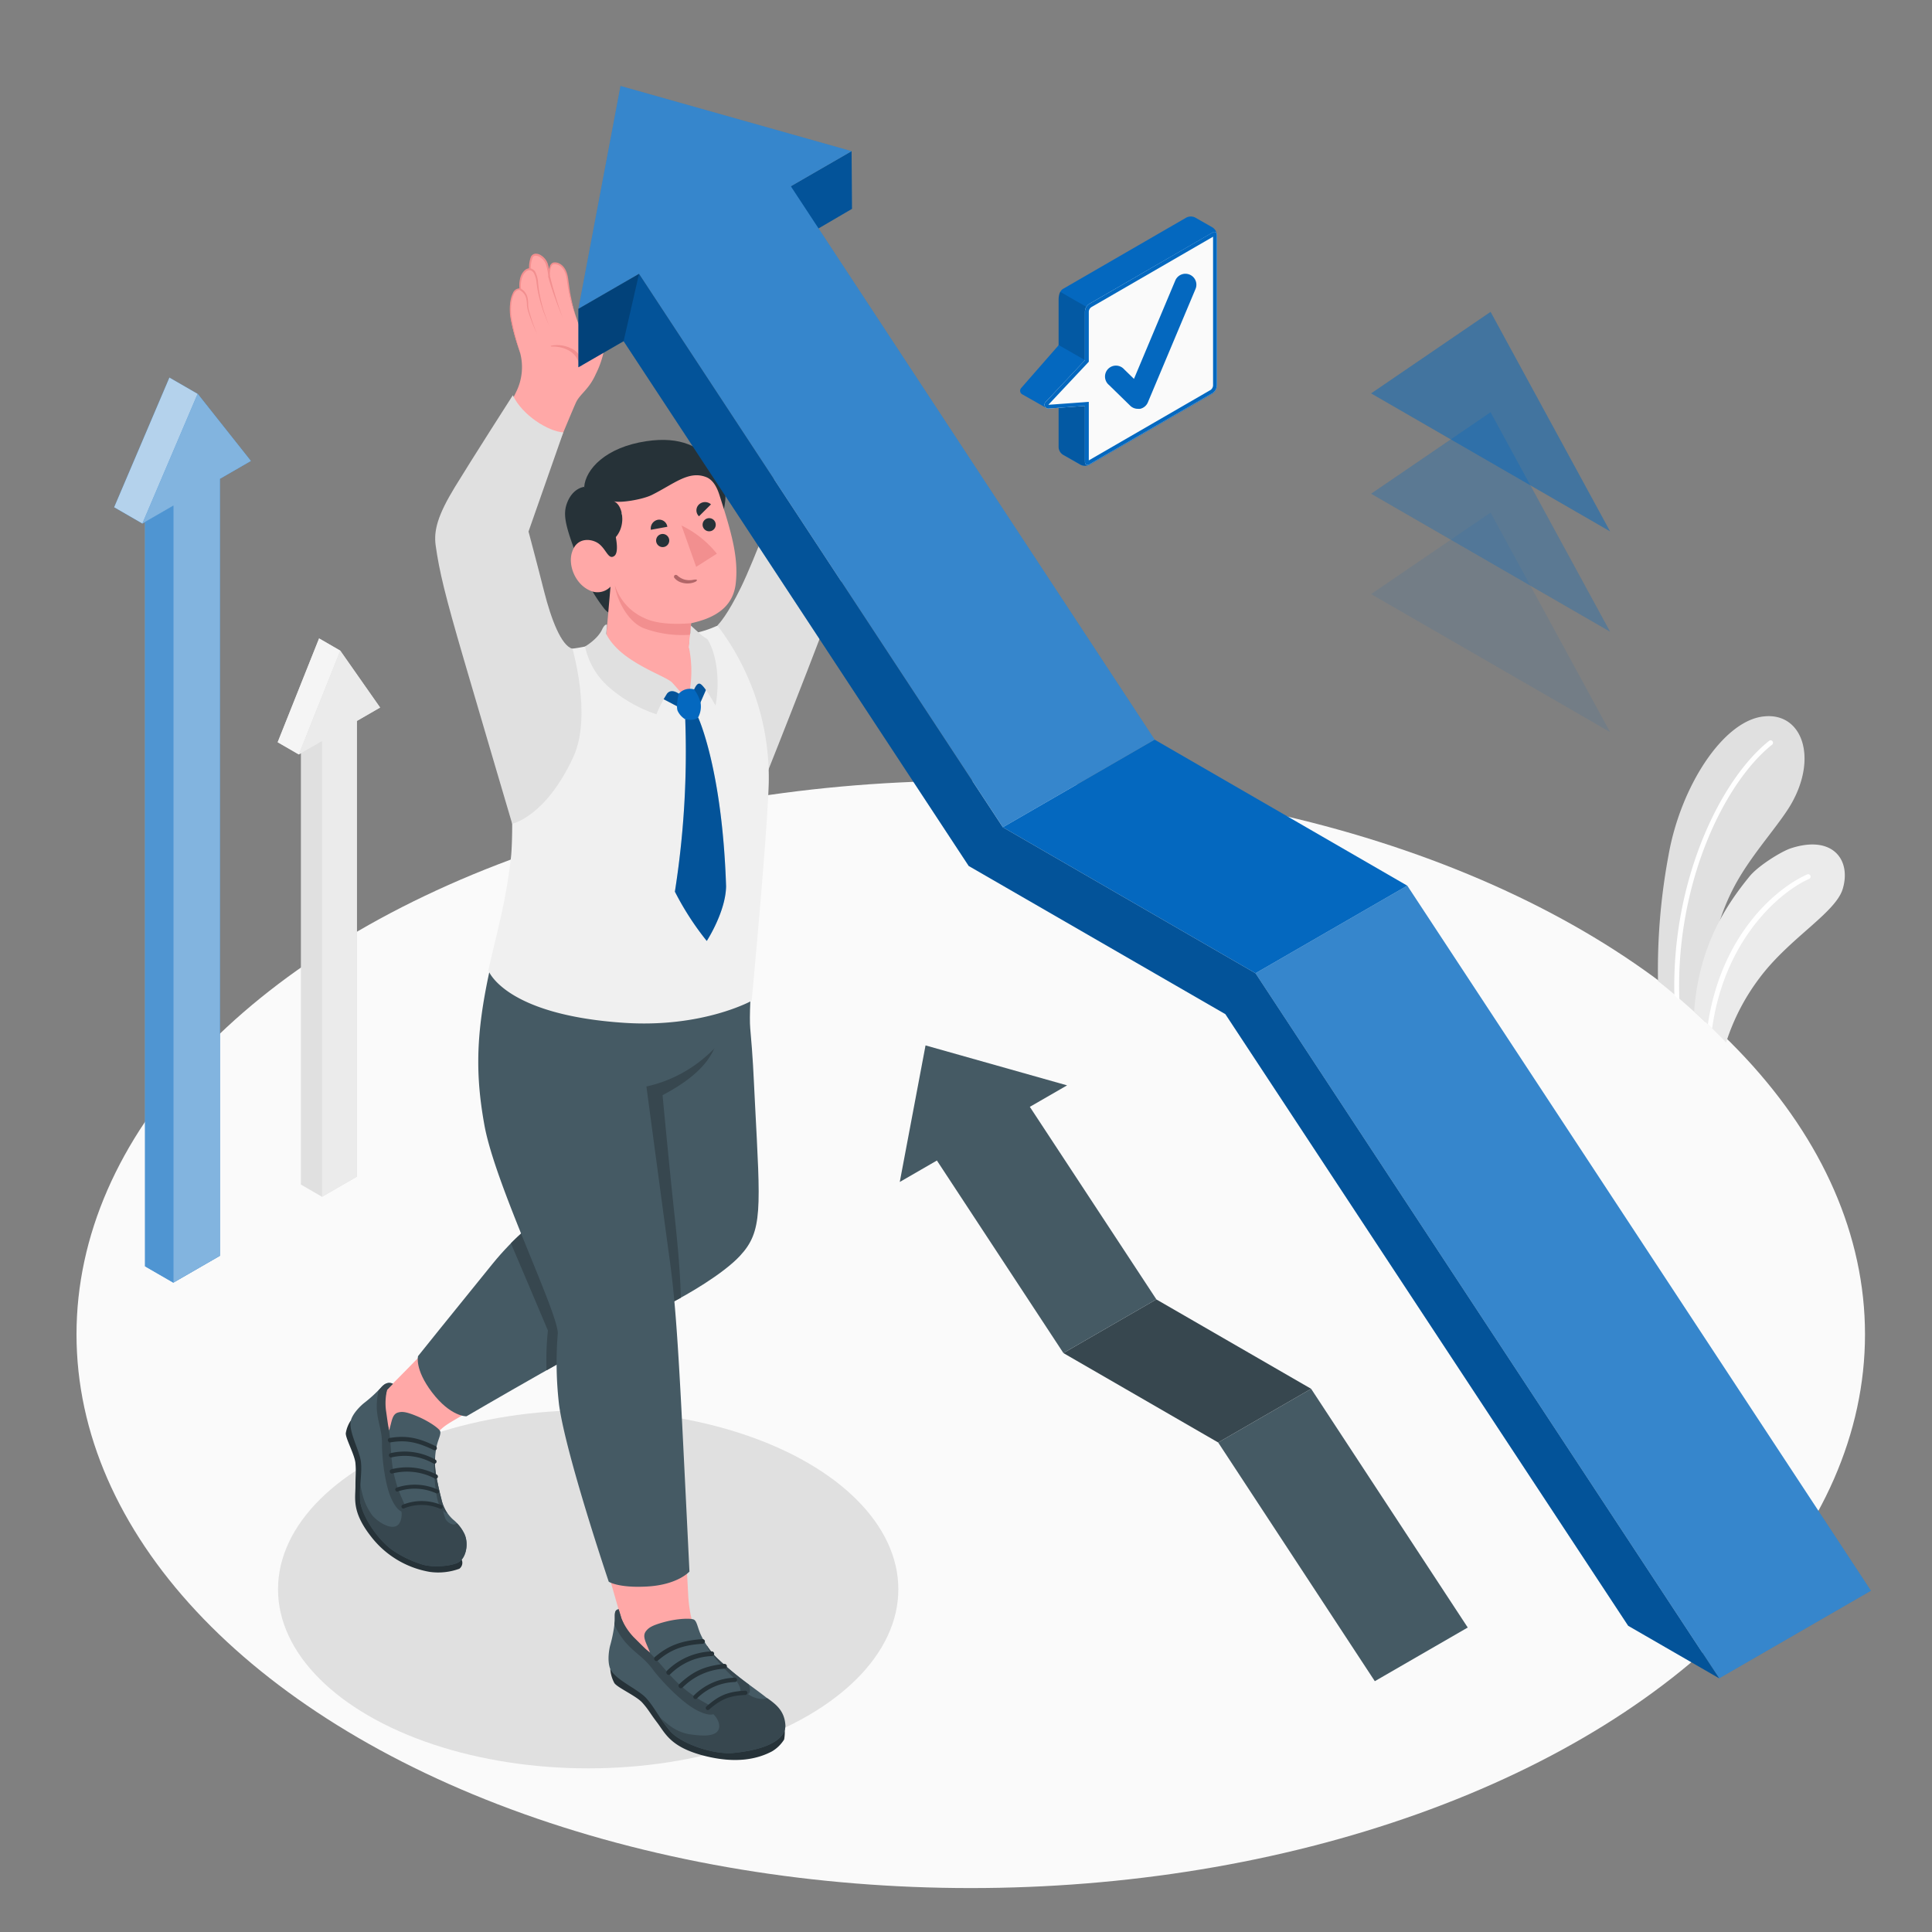<svg xmlns="http://www.w3.org/2000/svg" viewBox="0 0 500 500"><rect x="0" y="0" width="500" height="500" fill="#808080" stroke="none"/><g id="freepik--Floor--inject-61"><ellipse id="freepik--floor--inject-61" cx="251.23" cy="345.34" rx="231.43" ry="143.29" style="fill:#fafafa"></ellipse></g><g id="freepik--Shadow--inject-61"><ellipse id="freepik--shadow--inject-61" cx="152.22" cy="411.31" rx="80.27" ry="46.34" style="fill:#e0e0e0"></ellipse></g><g id="freepik--Plants--inject-61"><g id="freepik--plants--inject-61"><path d="M463.6,208c-2.77,4.85-8.86,11.55-13.14,18.57-5.21,8.55-9,20-9.07,38-3.76-3.57-7.78-7.08-12.05-10.49l-.25-.22a161,161,0,0,1,2.71-32.45c3.11-17.84,14.16-34.94,24.68-36C466.31,184.33,470.51,195.88,463.6,208Z" style="fill:#e0e0e0"></path><path d="M458.62,192.71c-12.64,10.09-25.1,36.42-24,66.11-.42-.4-.85-.81-1.29-1.21-.72-29.6,11.82-55.78,24.51-65.88a.61.61,0,0,1,.87.09A.62.62,0,0,1,458.62,192.71Z" style="fill:#fff"></path><path d="M476.89,230.07c-1.89,6.22-13.9,12.76-21.6,23.13a55.51,55.51,0,0,0-8.57,16.58q-3.93-4.06-8.28-8c1.19-16.76,8.18-27.44,14.37-35,2.2-2.71,8.25-6.47,10.69-7.25C474.34,216,479.16,222.59,476.89,230.07Z" style="fill:#ebebeb"></path><path d="M468.2,227.46c-7.61,3.38-21.87,15.61-25.1,38.69L442,265.07c3.45-22.95,17.38-35.07,25.7-38.77a.62.62,0,0,1,.83.32A.64.64,0,0,1,468.2,227.46Z" style="fill:#fff"></path></g></g><g id="freepik--arrows-3--inject-61"><g id="freepik--Arrows--inject-61"><g id="freepik--Arrow--inject-61"><polygon points="37.55 327.72 44.86 331.94 56.89 325 56.89 123.92 64.91 119.29 51.15 101.92 43.84 97.7 29.53 131.28 36.84 135.5 37.55 135.09 37.55 327.72" style="fill:#0468BF"></polygon><polygon points="37.55 327.72 44.86 331.94 56.89 325 56.89 123.92 64.91 119.29 51.15 101.92 43.84 97.7 29.53 131.28 36.84 135.5 37.55 135.09 37.55 327.72" style="fill:#fff;opacity:0.7"></polygon><polygon id="freepik--down-arrow--inject-61" points="44.86 331.94 56.89 325 56.89 123.92 64.91 119.29 51.15 101.92 36.84 135.5 44.86 130.87 44.86 331.94" style="fill:#0468BF"></polygon><polygon id="freepik--down-arrow--inject-61" points="44.86 331.94 56.89 325 56.89 123.92 64.91 119.29 51.15 101.92 36.84 135.5 44.86 130.87 44.86 331.94" style="fill:#fff;opacity:0.5"></polygon><polygon points="37.55 327.72 44.86 331.94 44.86 130.87 37.55 135.09 37.55 327.72" style="fill:#0468BF"></polygon><polygon points="37.55 327.72 44.86 331.94 44.86 130.87 37.55 135.09 37.55 327.72" style="fill:#fff;opacity:0.3"></polygon></g><g id="freepik--arrow--inject-61"><polygon points="77.87 306.56 83.34 309.73 92.36 304.52 92.36 186.58 98.37 183.11 88.06 168.39 82.58 165.22 71.86 192.09 77.33 195.25 77.87 194.95 77.87 306.56" style="fill:#e0e0e0"></polygon><polygon points="77.33 195.25 88.06 168.39 82.58 165.22 71.86 192.09 77.33 195.25" style="fill:#f5f5f5"></polygon><polygon id="freepik--down-arrow--inject-61" points="83.34 309.73 92.36 304.52 92.36 186.58 98.37 183.11 88.06 168.39 77.33 195.25 83.34 191.78 83.34 309.73" style="fill:#ebebeb"></polygon></g></g></g><g id="freepik--arrow-2--inject-61"><g id="freepik--arrow--inject-61"><polygon points="355.8 435.09 315.26 373.31 339.32 359.42 379.85 421.2 355.8 435.09" style="fill:#455a64"></polygon><polygon points="315.26 373.31 275.2 350.17 299.25 336.28 339.32 359.42 315.26 373.31" style="fill:#37474f"></polygon><polygon points="299.27 336.28 266.52 286.45 276.16 280.89 239.53 270.55 232.86 305.89 242.47 300.34 275.21 350.17 299.27 336.28" style="fill:#455a64"></polygon></g></g><g id="freepik--Character--inject-61"><g id="freepik--character--inject-61"><g id="freepik--Bottom--inject-61"><path d="M114.83,401.57a5.61,5.61,0,0,0,.36-3.59,21.49,21.49,0,0,0-2-5c-2.94-6.42-2.61-13.25-.9-20.1.76-3.05,3.87-4.49,6.49-6.08,5.33-3.23,14.13-8.66,14.13-8.66l-12.77-19.3c-8.26,9-18.53,19.29-18.53,19.29l-1.51,1.56c-.36.43-.56.94-.88,1.36a12.69,12.69,0,0,1-1.54,1.48l-3.07,2.93a7.75,7.75,0,0,0-2.23,2.93c-.75,2.19.54,4.48,1.25,6.69,1.14,3.59.72,7.45.81,11.22a14.65,14.65,0,0,0,.34,3,13.15,13.15,0,0,0,2.73,5,29.63,29.63,0,0,0,10.11,8,7.7,7.7,0,0,0,4.19.65A4.15,4.15,0,0,0,114.83,401.57Z" style="fill:#ffa8a7"></path><path d="M90.74,367.69a8.28,8.28,0,0,0-1.23,3.11c-.27,1.14,2.29,5.63,2.48,7.89s0,3,0,5.92c0,3.24-1,6.6,4,13a24.4,24.4,0,0,0,15.2,9.19,15.88,15.88,0,0,0,7.69-.81,1.93,1.93,0,0,0,.58-2.39C118,401.43,90.74,367.69,90.74,367.69Z" style="fill:#263238"></path><path d="M113.94,370.46c.17.79-.38,1.72-.84,3.41a19.4,19.4,0,0,0-.32,7.26c.37,2.28.87,4.54,1.45,6.77a9.87,9.87,0,0,0,3,5.33,11,11,0,0,1,3,3.79c1.15,2.5.37,6.42-1.75,7.4s-6.47,1.18-8.83.56a28.28,28.28,0,0,1-7.36-3.35c-4.31-2.61-8.88-9.62-9.08-13.5s.5-6.74.21-9.68-3.24-7.91-2.64-10.76c.48-1.91,2.61-3.93,3.44-4.59a35,35,0,0,0,4.38-4c1-1.16,2-1.5,3.08-1l-1.51,1.56c-1,3.58-.85,4.32-.7,5.91.19,2.11.91,3,1.22,4.66.75-2.36.74-4.28,2.39-4.69.91-.23,1.86-.28,4.91,1S113.78,369.76,113.94,370.46Z" style="fill:#455a64"></path><path d="M118.26,394.23a1.29,1.29,0,0,1-1.2.27,3.06,3.06,0,0,1-1.73-1.34,10.54,10.54,0,0,1-.78-3s-1-1.12-4.63-1.12a22.87,22.87,0,0,0-6.22.69s.24,1.51.25,2.1c0,1.39-.47,2.82-1.58,3.19-2,.66-5-1.57-6.05-2.88a15.27,15.27,0,0,1-2.58-5.69,16.77,16.77,0,0,1-.49-2.6,39.53,39.53,0,0,0-.08,4.29c.2,3.88,4.77,10.89,9.08,13.5a28.28,28.28,0,0,0,7.36,3.35c2.36.62,6.63.48,8.83-.56s2.9-4.9,1.75-7.4A10.12,10.12,0,0,0,118.26,394.23Z" style="fill:#37474f"></path><path d="M113.92,390a3.29,3.29,0,0,0,1.83,1.67.07.07,0,0,0,0-.05,11.45,11.45,0,0,1-1.53-3.69c-.58-2.23-1.08-4.49-1.45-6.77a19,19,0,0,1-.16-4.11h0c-.34.42-.25,1.29-.27,1.79A45.74,45.74,0,0,0,113,387,9.62,9.62,0,0,0,113.92,390Z" style="fill:#37474f"></path><path d="M97.52,364.74A17.83,17.83,0,0,1,98,359.8l.6-.66c1-1.16,2-1.5,3.08-1l-1.51,1.56a15,15,0,0,0-.29,5.23c.35,2.39.5,3.69.81,5.34.74,5.46.3,7.54,1.56,12.48s3.41,7.77,2.84,8.29-2.12.5-3.81-3.2-2.45-10.71-2.42-14.18S97.77,368.24,97.52,364.74Z" style="fill:#37474f"></path><path d="M104.22,390.38a.44.44,0,0,0,.3,0,12.16,12.16,0,0,1,9.38.08.52.52,0,0,0,.65-.3.52.52,0,0,0-.31-.65,13.09,13.09,0,0,0-10-.09.51.51,0,0,0-.32.64A.49.49,0,0,0,104.22,390.38Z" style="fill:#263238"></path><path d="M102.62,386a.48.48,0,0,0,.29,0,13.59,13.59,0,0,1,10,.47.51.51,0,0,0,.67-.3.52.52,0,0,0-.3-.67,14.58,14.58,0,0,0-10.61-.5.52.52,0,0,0,0,1Z" style="fill:#263238"></path><path d="M101.23,381.33a.58.58,0,0,0,.32,0,15.44,15.44,0,0,1,11.08,1.36.57.57,0,0,0,.49-1,16.53,16.53,0,0,0-11.79-1.45.57.57,0,0,0-.45.67A.56.56,0,0,0,101.23,381.33Z" style="fill:#263238"></path><path d="M101,377.17a.55.55,0,0,0,.31,0,15,15,0,0,1,10.81,1.55.56.56,0,1,0,.49-1,16.14,16.14,0,0,0-11.5-1.65.56.56,0,0,0-.11,1.07Z" style="fill:#263238"></path><path d="M100.72,373.29a.65.65,0,0,0,.31,0c4-.7,7.07-.06,11.25,2a.56.56,0,0,0,.5-1c-4.39-2.2-7.67-2.87-11.94-2.14a.56.56,0,0,0-.12,1.07Z" style="fill:#263238"></path><path d="M195.64,240.56s-2,19.51-1.48,25.58c.73,8.15.8,11,1.22,19.25,1.42,27.56,2.06,33.27-3.9,39.65-4.35,4.67-13.74,10.13-18.4,12.45-18.33,9.11-52.36,29.05-52.36,29.05s-4.08.16-8.93-6.22c-4.54-6-3.6-9.36-3.6-9.36s7.85-9.81,19.26-23.86,23.94-19,23.94-19l-9-66.93Z" style="fill:#455a64"></path><path d="M144.79,258.79l6.6,49.31s-9.34,3.76-19.16,13.67c4.8,11.26,9.57,22.57,9.57,22.57a72.33,72.33,0,0,0-.35,10.29c10.51-5.95,22.87-12.78,31.63-17.14.89-.44,2-1,3.12-1.64-.11-5.67-.72-13.08-1.73-22.27-1.2-10.93-3-30.15-3-30.15,15.41-8.13,14.57-15.31,15.41-22.62l-42.11-2Z" style="fill:#37474f"></path><path d="M187.34,432.26s-8.41-5-9.22-19.23-1.27-30.94-1.27-30.94l-26.51.42,9.75,34,.72,2.38s-2.41,13.24,8,14.47C174.13,434,187.34,432.26,187.34,432.26Z" style="fill:#ffa8a7"></path><path d="M157.94,432a9,9,0,0,0,1,3.47c.51,1.15,5.64,3.35,7.28,5.17s1.9,2.6,3.82,5.12c2.12,2.79,3.43,6.34,12,8.58s14.15.82,17.76-1.09a9.27,9.27,0,0,0,3.13-3.06s1-4.85-1.73-5.7S157.94,432,157.94,432Z" style="fill:#263238"></path><path d="M179.71,419.23c.66.57.79,1.73,1.5,3.48a21,21,0,0,0,4.45,6.46c9.87,9.36,16.66,10.78,17.48,17.46.3,2.44-2.57,5.93-13.17,7-5.41.57-13.91-2.48-16.61-5.7s-4-6.12-6.13-8.46-7.95-4.7-9.29-7.53c-.83-2-.32-5.09,0-6.2a36.87,36.87,0,0,0,1.18-6.26c.07-1.62-.24-2.76,1-3l.75,2.46c1.5,3.7,2.08,4.27,3.25,5.54,1.53,1.69,2.74,2,4.09,3.22-.9-2.53-2.16-4.17-1-5.6.63-.79,1.41-1.44,4.86-2.36S179.11,418.73,179.71,419.23Z" style="fill:#455a64"></path><path d="M190,453.66c-5.41.57-13.91-2.48-16.61-5.71A35.2,35.2,0,0,1,171,444.6c.2.19.39.4.57.56.39.34.79.67,1.21,1a12,12,0,0,0,5.48,2.64c1.81.24,6.27,1,7.54-.89.71-1,.23-2.62-.72-3.78-.4-.49-1.59-1.64-1.59-1.64a19.9,19.9,0,0,1,5.1-3.69c3.55-1.62,3.89-1.26,3.89-1.26a8.57,8.57,0,0,0,2.37,1.6,6.64,6.64,0,0,0,2.71.57,4.3,4.3,0,0,0,1-.23c2.53,1.74,4.53,3.49,4.71,7.15C203.22,449.08,200.64,452.54,190,453.66Z" style="fill:#37474f"></path><path d="M182.87,425.75s0,0,0,0a4.71,4.71,0,0,0,.91,1.69,49.25,49.25,0,0,0,5.92,6.59,6.91,6.91,0,0,1,1.84,2.79,6.65,6.65,0,0,0,.28,1.34.78.78,0,0,0,.8.55A1.46,1.46,0,0,0,194,438a2.11,2.11,0,0,0,0-1.22c-.05-.27-.11-.53-.18-.79a86.26,86.26,0,0,1-8.18-6.79A19.61,19.61,0,0,1,182.87,425.75Z" style="fill:#37474f"></path><path d="M161.85,425a19.85,19.85,0,0,1-2.85-4.54c0-.35.08-.68.09-1,.07-1.62-.24-2.76,1-3l.75,2.46A16.26,16.26,0,0,0,164,423.7c1.85,1.83,2.83,2.84,4.18,4.07,4.19,4.21,5.17,6.29,9.47,9.72s8,4.46,7.85,5.28-1.49,1.81-5.36-.27-9.09-7.61-11.33-10.62S164.35,427.86,161.85,425Z" style="fill:#37474f"></path><path d="M183.22,442.56a.51.51,0,0,0,.29-.13c3-2.55,5-3.58,9.39-3.78a.56.56,0,0,0,.52-.57.54.54,0,0,0-.57-.52c-4.66.21-6.89,1.33-10,4.05a.54.54,0,0,0,.42.95Z" style="fill:#263238"></path><path d="M180.07,439.72a.62.62,0,0,0,.28-.14,14.63,14.63,0,0,1,9.88-4.28.55.55,0,0,0,.51-.61.57.57,0,0,0-.61-.51,15.74,15.74,0,0,0-10.52,4.57.56.56,0,0,0-.05.79A.59.59,0,0,0,180.07,439.72Z" style="fill:#263238"></path><path d="M176.3,436.92a.64.64,0,0,0,.31-.15,16.62,16.62,0,0,1,11-4.93.62.62,0,0,0-.13-1.23c-5.38.58-8.19,2-11.7,5.25a.62.62,0,0,0,0,.87A.61.61,0,0,0,176.3,436.92Z" style="fill:#263238"></path><path d="M173.13,433.47a.57.57,0,0,0,.3-.15,16.21,16.21,0,0,1,10.79-4.73.61.61,0,1,0-.12-1.21,17.44,17.44,0,0,0-11.48,5,.62.62,0,0,0,0,.86A.6.6,0,0,0,173.13,433.47Z" style="fill:#263238"></path><path d="M170,429.86a.52.52,0,0,0,.3-.14c3.35-2.86,6.53-4,11.57-4.31a.63.63,0,0,0,.56-.65.62.62,0,0,0-.65-.56c-5.29.38-8.71,1.57-12.26,4.6a.6.6,0,0,0,.48,1.06Z" style="fill:#263238"></path><path d="M192.82,240.56s3.8,12.64-2,22.83c-7.67,13.45-19.25,16.88-23.53,17.79,0,0,4.52,33.87,6.16,45.86,1,7.67,1.8,15.91,3.08,41.16.81,16.1,1.9,38.51,1.9,38.51s-3,3.45-11,3.88c-7.47.41-9.89-1.25-9.89-1.25s-11.12-32.91-12.86-45.82a93.42,93.42,0,0,1-.32-18.44c0-5.56-16.21-38.46-19-53.92s-2.1-27.36,3.73-49.84Z" style="fill:#455a64"></path></g><g id="freepik--Top--inject-61"><g id="freepik--Arm--inject-61"><path d="M208,80.72c1.24-2.75,4-8.45,4-12.35,0-4.73-2.09-4.25-2.09-4.25.85-3.92-1-5.43-1.93-5.44a8,8,0,0,0-.12-3c-.38-1.37-2.12-1.07-3.43.22-1.05,1-1.62,4-1.62,4s.46-3.18-.87-3.41-2.85.54-3.7,3c-.58,1.63-.7,4.21-3.38,9.92s-2.39,4.62-3.3.85-2.39-5.14-4.2-5.08c-1.47,0-.66,4.53-.79,8.64a24.39,24.39,0,0,0,1.5,10c1.38,4.29,3.59,5.54,4.39,8,1.83,5.74,9.31,36.44,9.31,36.44s-1.49,4.45-5.31,13.93c-2.46,6.12-6,16.92-10.69,19.77-4.24,16,4.77,32.62,13.18,35.19,1.06-2.35,11.64-27.91,20.29-51.74,1.4-3.85,4-12.58,4.12-15.69s-1.05-6.18-2.25-9.58c-1.3-3.73-11-23.6-13-29.57a14.37,14.37,0,0,1-.05-9.89" style="fill:#ffa8a7"></path><path d="M193.6,97.67c7,2.75,14.46-2.23,15.48-4.33,0,0,8.66,17.1,11.65,24.4,3.59,8.79,4,10.69,1.42,19.82-3.25,11.52-24,63.44-24,63.44-15.66-11.76-19-32.49-12.11-39.55,0,0,2.24-2.26,5.79-9.59s9.56-23.59,9.56-23.59Z" style="fill:#e0e0e0"></path><path d="M194.8,69.43A44.28,44.28,0,0,0,196.73,65a38.47,38.47,0,0,0,1.36-4.68c.39-1.5,1.23-3.13,2.76-3.52a2.27,2.27,0,0,1,1.1,0,1.07,1.07,0,0,1,.57.82,7.12,7.12,0,0,1,0,2.35.19.19,0,0,0,.17.22A.21.21,0,0,0,203,60a14.15,14.15,0,0,1,.83-2.71,3.62,3.62,0,0,1,1.81-2c.8-.44,1.86-.38,2,.55a7.37,7.37,0,0,1,.11,2.77.24.24,0,0,0,.21.27h0a1.77,1.77,0,0,1,1.15.73,3.38,3.38,0,0,1,.64,1.35,7.17,7.17,0,0,1-.05,3.09.19.19,0,0,0,.16.22h.08c.62-.09,1.21.53,1.44,1.21a7.52,7.52,0,0,1,.41,2.18,13.39,13.39,0,0,1-.56,4.48A62.93,62.93,0,0,1,208,80.72a54.93,54.93,0,0,0,3.48-8.48,14,14,0,0,0,.62-4.56,7.52,7.52,0,0,0-.41-2.3,1.87,1.87,0,0,0-1.86-1.45l.23.23a7.51,7.51,0,0,0,.08-3.27,4,4,0,0,0-.7-1.53,2.18,2.18,0,0,0-1.5-.91l.23.27a8,8,0,0,0-.09-3,1.4,1.4,0,0,0-1.13-1.15,2.5,2.5,0,0,0-1.54.31,4,4,0,0,0-2,2.2,13.93,13.93,0,0,0-.83,2.81L203,60a7,7,0,0,0-.08-2.5,1.38,1.38,0,0,0-.8-1.06,2.49,2.49,0,0,0-1.3,0c-1.74.49-2.56,2.25-3,3.78s-.74,3.16-1.25,4.7A47,47,0,0,1,194.8,69.43Z" style="fill:#f28f8f"></path><path d="M209.79,63.88a3.56,3.56,0,0,0-2.18,2.49,7.86,7.86,0,0,0-.28,1.62,7.65,7.65,0,0,1-.42,1.52,49.91,49.91,0,0,1-2.77,5.82,51.14,51.14,0,0,0,3-5.73,7.48,7.48,0,0,0,.5-1.56,7.47,7.47,0,0,1,.32-1.55,3.14,3.14,0,0,1,2-2.13Z" style="fill:#f28f8f"></path><path d="M207.93,58.43a2.06,2.06,0,0,0-1.77,1.23,7.82,7.82,0,0,0-.71,1.94,28.39,28.39,0,0,1-1,3.89A38.64,38.64,0,0,1,203,69.24l-1.75,3.63,1.86-3.58a34.76,34.76,0,0,0,1.56-3.72,27.71,27.71,0,0,0,1.12-3.88,7.13,7.13,0,0,1,.72-1.81,1.6,1.6,0,0,1,1.37-1Z" style="fill:#f28f8f"></path><path d="M202.52,59.87c-.61,1.78-1.32,3.53-2.06,5.27s-1.51,3.46-2.41,5.12c1-1.62,1.81-3.32,2.64-5s1.6-3.43,2.3-5.2Z" style="fill:#f28f8f"></path><path d="M191.5,70.28c.59,2.44.68,3.75,1.4,2.83h0c-1.32,2.28-2.21,2.76-2.05,1.46a35,35,0,0,0,.36-3.84,9.48,9.48,0,0,0-.57-3A13.87,13.87,0,0,1,191.5,70.28Z" style="fill:#f28f8f"></path><path d="M195.18,77.89a7.87,7.87,0,0,1,5.16-.09c.11,0,0,.21-.11.19-2.33-.32-5.17.15-6.72,2.09a13.41,13.41,0,0,0-1.14,1.84c-.09.17-.27.35-.43.26s-.1-.22-.09-.34A4.59,4.59,0,0,1,195.18,77.89Z" style="fill:#f28f8f"></path></g><g id="freepik--Chest--inject-61"><path id="freepik--chest--inject-61" d="M164.77,165.06c-11,.94-17.21,4.26-20.8,2.2-5.44-3.14-7.88,1.32-7.88,1.32s-7.66,13.22-4.57,29.36c1.38,7.17,1.12,20.54.71,24-1.42,12-3.43,18.38-5.85,29.2,0,0,4.05,11.56,35.38,13.58C182,266,194.53,259,194.53,259s3.89-41,4.41-55.92a64.85,64.85,0,0,0-13.13-41c-.11-.12-.36-.07-.36-.07C178.93,164.93,174.74,164.21,164.77,165.06Z" style="fill:#f0f0f0"></path></g><polygon points="168.41 179.21 171.55 176.77 178.16 180.49 180.71 174.21 183.45 176.83 179.8 185.18 168.41 179.21" style="fill:#0468BF"></polygon><polygon points="168.41 179.21 171.55 176.77 178.16 180.49 180.71 174.21 183.45 176.83 179.8 185.18 168.41 179.21" style="opacity:0.2"></polygon><g id="freepik--Head--inject-61"><path d="M151.19,126s-2.8.22-4.32,3.88c-1.46,3.51-.39,6.67,3.35,16.59a41,41,0,0,0,5.95,10.77,5,5,0,0,0,3.14,2.06l-.94-7.81-.8-5.42s4-4.4,4-8.36c0-5.09-2.22-7.76-2.22-7.76Z" style="fill:#263238"></path><path d="M151.19,126c.35-4.47,5.44-10.25,16.15-11.83,8.78-1.3,14,1.41,17.77,6.1,4.17,5.2,2.16,11.71,2.16,11.71l-27.88.79Z" style="fill:#263238"></path><path d="M152.54,152.77a4.64,4.64,0,0,0,5.46-.94l-1.36,15.58c4.35,6,16.44,7.57,21.52,14.31,1.32-3.9,1.4-11.56.15-14.14l.56-6.29a29.83,29.83,0,0,0,3.67-1.06c3.41-1.29,7.26-3.72,7.87-9.24.77-6.87-1.18-13.42-4.26-23-.6-1.85-1.61-3.84-3.43-4.53-4.51-1.73-8.2,1.72-14,4.62-2.39,1.2-8.38,2.2-10,1.6,2.39.75,3.46,6.05.66,9.31,0,.28.86,4.07-.44,4.92-1.46,1-2-1.61-3.86-3.11-1.7-1.39-5.71-2-7,2C146.93,146.06,148.73,151,152.54,152.77Z" style="fill:#ffa8a7"></path><path d="M166.86,160a13.9,13.9,0,0,1-7.72-8.5c.28,3,3,9.25,7.41,11.06a28.57,28.57,0,0,0,12,1.72l.27-3C174.16,161.7,169.6,161.34,166.86,160Z" style="fill:#f28f8f"></path><path d="M172.71,136.33l-4.27.78a2.28,2.28,0,0,1,1.8-2.59A2.12,2.12,0,0,1,172.71,136.33Z" style="fill:#263238"></path><path d="M184,130.53l-3.1,3.08a2.09,2.09,0,0,1-.06-3A2.3,2.3,0,0,1,184,130.53Z" style="fill:#263238"></path><path d="M176.37,136l3.8,10.7,5.35-3.41A26.45,26.45,0,0,0,176.37,136Z" style="fill:#f28f8f"></path><path d="M180.37,150.14c0-.06-.05-.12-.21-.15a3.72,3.72,0,0,0-1,.11,5.18,5.18,0,0,1-1.8-.06,4.25,4.25,0,0,1-1.25-.5,4.93,4.93,0,0,1-.53-.36c-.21-.16-.37-.39-.64-.4a.45.45,0,0,0-.47.27.58.58,0,0,0,0,.43,3.68,3.68,0,0,0,1.9,1.28,5.09,5.09,0,0,0,3.09,0C180.18,150.52,180.34,150.33,180.37,150.14Z" style="fill:#b16668"></path></g><path d="M173.2,139.82a1.7,1.7,0,1,1-1.77-1.63A1.71,1.71,0,0,1,173.2,139.82Z" style="fill:#263238"></path><path d="M185.23,135.73a1.7,1.7,0,1,1-1.76-1.63A1.69,1.69,0,0,1,185.23,135.73Z" style="fill:#263238"></path><path d="M178.16,181.72a62.81,62.81,0,0,0-4.26-5.12c-1.35-1.27-6.21-2.93-11-6.18s-6-6.38-6-6.38l.19-2.34s-.49-.43-1.27,1.22c-1.21,2.57-4.41,4.39-4.41,4.39a19.4,19.4,0,0,0,5.76,10.16,35.92,35.92,0,0,0,12.72,7.38,31.48,31.48,0,0,1,2.76-5.37C174.18,177.7,176.67,180.19,178.16,181.72Z" style="fill:#e0e0e0"></path><path d="M178.16,181.72s.55-3.95.71-6.24a31.4,31.4,0,0,0-.56-7.9l.51-5.67s1.94,1.8,2.73,2.44a12.43,12.43,0,0,0,1.5,1.06s1.55,2.05,2.3,6.7a31.5,31.5,0,0,1-.17,10.48s-2.75-5-3.93-5.59S179.43,179.23,178.16,181.72Z" style="fill:#e0e0e0"></path><path d="M177.34,186.16a232.08,232.08,0,0,1-2.68,44.6,74,74,0,0,0,8.25,12.76s4.91-7.54,5-14.16c-1-30.4-7.23-43.68-7.23-43.68Z" style="fill:#0468BF"></path><path d="M177.34,186.16a232.08,232.08,0,0,1-2.68,44.6,74,74,0,0,0,8.25,12.76s4.91-7.54,5-14.16c-1-30.4-7.23-43.68-7.23-43.68Z" style="opacity:0.2"></path><path d="M175.64,179.56a3.86,3.86,0,0,1,4-1.14,9.51,9.51,0,0,1,1.69,3.57,6,6,0,0,1-.66,3.69c-.73.64-1.69.74-3.32.48a5.08,5.08,0,0,1-2-2.25C174.91,182.58,175.64,179.56,175.64,179.56Z" style="fill:#0468BF"></path><g id="freepik--arm--inject-61"><path d="M134.68,91.57c-.93-2.87-3-8.83-2.62-12.7.52-4.7,2.53-4,2.53-4-.43-4,1.62-5.28,2.5-5.2a8,8,0,0,1,.44-2.94c.52-1.32,2.22-.84,3.39.58.93,1.14,1.17,4.18,1.17,4.18s-.12-3.21,1.23-3.29,2.78.83,3.37,3.34c.4,1.68.25,4.25,2.3,10.22s1.89,4.85,3.19,1.2,2.92-4.86,4.72-4.61c1.45.2.17,4.57-.14,8.68a24.21,24.21,0,0,1-2.56,9.76c-1.82,4.12-4.15,5.13-5.21,7.53C146.55,109.82,135.5,137,135.5,137s2.68,11.24,5.81,21c1.66,5.13,3.3,6.88,5.55,10,2.51,16.4-6.18,32.15-14.82,33.81-.8-2.45-10-32-14.64-48.11-1.13-3.94-3.69-11.84-3.48-15s2-6,3.55-9.27c1.7-3.56,13.42-22.29,16.11-28a14.38,14.38,0,0,0,1.1-9.83" style="fill:#ffa8a7"></path><path d="M149,81.75a46.39,46.39,0,0,1-1.45-4.65,41.22,41.22,0,0,1-.85-4.8c-.22-1.53-.88-3.24-2.37-3.8a2.28,2.28,0,0,0-1.09-.11c-.32.06-.52.41-.65.76a6.91,6.91,0,0,0-.29,2.32.22.22,0,0,1-.2.21.2.2,0,0,1-.2-.18,13.75,13.75,0,0,0-.53-2.79,3.61,3.61,0,0,0-1.6-2.14c-.74-.53-1.81-.58-2,.33a7.52,7.52,0,0,0-.4,2.75.23.23,0,0,1-.23.24h0a1.74,1.74,0,0,0-1.22.6,3.42,3.42,0,0,0-.78,1.28,7,7,0,0,0-.29,3.07.19.19,0,0,1-.17.21h-.08c-.62-.16-1.27.4-1.56,1a7.32,7.32,0,0,0-.65,2.13,13.66,13.66,0,0,0,.08,4.51,62.15,62.15,0,0,0,2.28,8.85,53.7,53.7,0,0,1-2.55-8.8,13.72,13.72,0,0,1-.13-4.61,7.46,7.46,0,0,1,.65-2.24,1.87,1.87,0,0,1,2-1.24l-.25.2a7.52,7.52,0,0,1,.27-3.26,3.87,3.87,0,0,1,.86-1.44,2.19,2.19,0,0,1,1.58-.75l-.25.25a8,8,0,0,1,.4-3,1.42,1.42,0,0,1,1.25-1,2.46,2.46,0,0,1,1.5.47,4.1,4.1,0,0,1,1.76,2.4,15,15,0,0,1,.52,2.89l-.4,0a7.2,7.2,0,0,1,.34-2.47,1.41,1.41,0,0,1,.92-1,2.44,2.44,0,0,1,1.29.14c1.68.67,2.31,2.51,2.53,4.07s.4,3.22.74,4.8A47.81,47.81,0,0,0,149,81.75Z" style="fill:#f28f8f"></path><path d="M134.68,74.63a3.56,3.56,0,0,1,1.9,2.71,7.61,7.61,0,0,1,.1,1.64,7.82,7.82,0,0,0,.26,1.56,50.8,50.8,0,0,0,2.13,6.07,50.35,50.35,0,0,1-2.37-6,8.51,8.51,0,0,1-.33-1.61,7.28,7.28,0,0,0-.15-1.57,3.19,3.19,0,0,0-1.72-2.33Z" style="fill:#f28f8f"></path><path d="M137.11,69.41a2,2,0,0,1,1.62,1.41,7.5,7.5,0,0,1,.5,2,27.71,27.71,0,0,0,.57,4,36.93,36.93,0,0,0,1,3.88l1.35,3.8-1.47-3.76a37.17,37.17,0,0,1-1.15-3.86,28.6,28.6,0,0,1-.7-4,7,7,0,0,0-.52-1.88,1.6,1.6,0,0,0-1.26-1.09Z" style="fill:#f28f8f"></path><path d="M142.33,71.42c.42,1.83.94,3.65,1.49,5.46s1.13,3.6,1.85,5.35c-.8-1.72-1.45-3.5-2.09-5.28s-1.23-3.58-1.73-5.41Z" style="fill:#f28f8f"></path><path d="M152.18,83c-.84,2.36-1.08,3.65-1.69,2.66h0c1.07,2.41,1.9,3,1.88,1.67a35.67,35.67,0,0,1,0-3.85,9,9,0,0,1,.89-2.91A12.64,12.64,0,0,0,152.18,83Z" style="fill:#f28f8f"></path><path d="M147.71,90.12a8,8,0,0,0-5.12-.64c-.12,0,0,.21.09.21,2.35-.08,5.12.7,6.46,2.79a12.46,12.46,0,0,1,.93,2c.08.17.23.38.4.3s.13-.21.13-.33A4.58,4.58,0,0,0,147.71,90.12Z" style="fill:#f28f8f"></path></g><path d="M132.72,102.29c2.49,5.29,9.3,9.39,13.06,9.61l-9,25.66s2.4,9,4.05,15.55c1.8,7.08,4.4,14,7.32,14.79,0,0,5.08,17.42.27,27.9-7.15,15.61-15.87,17.39-15.87,17.39S125,187.62,120.08,170.8s-6.39-22.94-7.33-29.65c-.54-3.9.57-7.89,5-15.15S132.72,102.29,132.72,102.29Z" style="fill:#e0e0e0"></path></g></g></g><g id="freepik--arrows-1--inject-61"><g id="freepik--arrow--inject-61"><polygon points="220.39 39.12 220.49 54.05 204.68 63.3 204.66 48.2 220.39 39.12" style="fill:#0468BF"></polygon><polygon points="220.39 39.12 220.49 54.05 204.68 63.3 204.66 48.2 220.39 39.12" style="opacity:0.2"></polygon><polygon points="444.93 434.35 324.93 251.88 364.2 229.21 484.2 411.68 444.93 434.35" style="fill:#0468BF"></polygon><polygon points="444.93 434.35 324.93 251.88 364.2 229.21 484.2 411.68 444.93 434.35" style="fill:#fff;opacity:0.2"></polygon><polygon points="324.93 251.88 259.52 214.09 298.8 191.41 364.2 229.21 324.93 251.88" style="fill:#0468BF"></polygon><polygon points="298.82 191.41 204.66 48.2 220.39 39.12 160.59 22.25 149.69 79.93 165.38 70.87 259.55 214.09 298.82 191.41" style="fill:#0468BF"></polygon><polygon points="298.82 191.41 204.66 48.2 220.39 39.12 160.59 22.25 149.69 79.93 165.38 70.87 259.55 214.09 298.82 191.41" style="fill:#fff;opacity:0.2"></polygon><polygon points="149.69 79.93 149.69 95.05 161.39 88.3 250.7 224.11 317.13 262.46 421.37 420.75 444.93 434.35 324.93 251.88 259.52 214.09 165.38 70.87 149.69 79.93" style="fill:#0468BF"></polygon><polygon points="149.69 79.93 149.69 95.05 161.39 88.3 250.7 224.11 317.13 262.46 421.37 420.75 444.93 434.35 324.93 251.88 259.52 214.09 165.38 70.87 149.69 79.93" style="opacity:0.2"></polygon><polygon points="161.39 88.3 165.38 70.87 149.69 79.93 149.69 95.05 161.39 88.3" style="opacity:0.2"></polygon></g></g><g id="freepik--Triangles--inject-61"><g id="freepik--triangles--inject-61"><polygon points="354.84 101.81 416.69 137.52 385.76 80.71 354.84 101.81" style="fill:#0468BF;opacity:0.5"></polygon><polygon points="354.84 127.78 416.69 163.49 385.76 106.68 354.84 127.78" style="fill:#0468BF;opacity:0.3"></polygon><polygon points="354.84 153.75 416.69 189.46 385.76 132.65 354.84 153.75" style="fill:#0468BF;opacity:0.1"></polygon></g></g><g id="freepik--speech-bubble--inject-61"><g id="freepik--speech-bubble--inject-61"><g id="freepik--speech-bubble--inject-61"><path d="M307,56.32,275.11,74.76c-.63.37-1.14,1.25-1.14,2.95v38a2.44,2.44,0,0,0,1.14,2l4.53,2.58a2.54,2.54,0,0,0,2.28,0l31.88-18.44a2.52,2.52,0,0,0,1.13-2V60.85a2.47,2.47,0,0,0-1.14-2l-4.53-2.58A2.57,2.57,0,0,0,307,56.32Z" style="fill:#0468BF"></path><path d="M281.92,120.21a2.57,2.57,0,0,1-2.28,0l-4.53-2.58a2.41,2.41,0,0,1-1.14-2v-38a4.24,4.24,0,0,1,.4-2.12l6.75,3.89a2.15,2.15,0,0,0-.34,1.12v39C280.78,120.24,281.25,120.6,281.92,120.21Z" style="opacity:0.15"></path><path d="M270.85,105.63c-.72-.43-6.16-3.5-6.34-3.6a1.06,1.06,0,0,1-.22-1.62L274,89.31l6.81,3.9L270.66,104A1.07,1.07,0,0,0,270.85,105.63Z" style="fill:#0468BF"></path><path d="M313.8,60.19,281.92,78.63a2.5,2.5,0,0,0-1.14,2V93.22L270.65,104a1,1,0,0,0,.65,1.74l9.48-.69h0v14.48c0,.72.51,1,1.14.65l31.88-18.44a2.49,2.49,0,0,0,1.13-2V60.85C314.93,60.12,314.43,59.83,313.8,60.19Z" style="fill:#fafafa"></path><path d="M313.94,61.25V99.8a1.56,1.56,0,0,1-.64,1.12l-31.52,18.23V104l-1.07.08-9.35.68h0s0,0,0-.05L281.51,93.9l.27-.29v-13a1.53,1.53,0,0,1,.64-1.11l31.52-18.24M314.3,60a1,1,0,0,0-.5.16L281.92,78.63a2.5,2.5,0,0,0-1.14,2V93.22L270.65,104a1,1,0,0,0,.65,1.74l9.48-.69h0v14.48c0,.51.26.81.63.81a1,1,0,0,0,.51-.16l31.88-18.44a2.49,2.49,0,0,0,1.13-2V60.85c0-.52-.25-.82-.63-.82Z" style="fill:#0468BF"></path></g><path id="freepik--Check--inject-61" d="M307.88,71.07a2.84,2.84,0,0,0-3.71,1.51l-10.7,25.47-2.55-2.48A2.83,2.83,0,1,0,287,99.63L292.5,105a2.79,2.79,0,0,0,2,.8,3.66,3.66,0,0,0,.57,0,2.83,2.83,0,0,0,2-1.68l12.31-29.29A2.83,2.83,0,0,0,307.88,71.07Z" style="fill:#0468BF"></path></g></g></svg>
